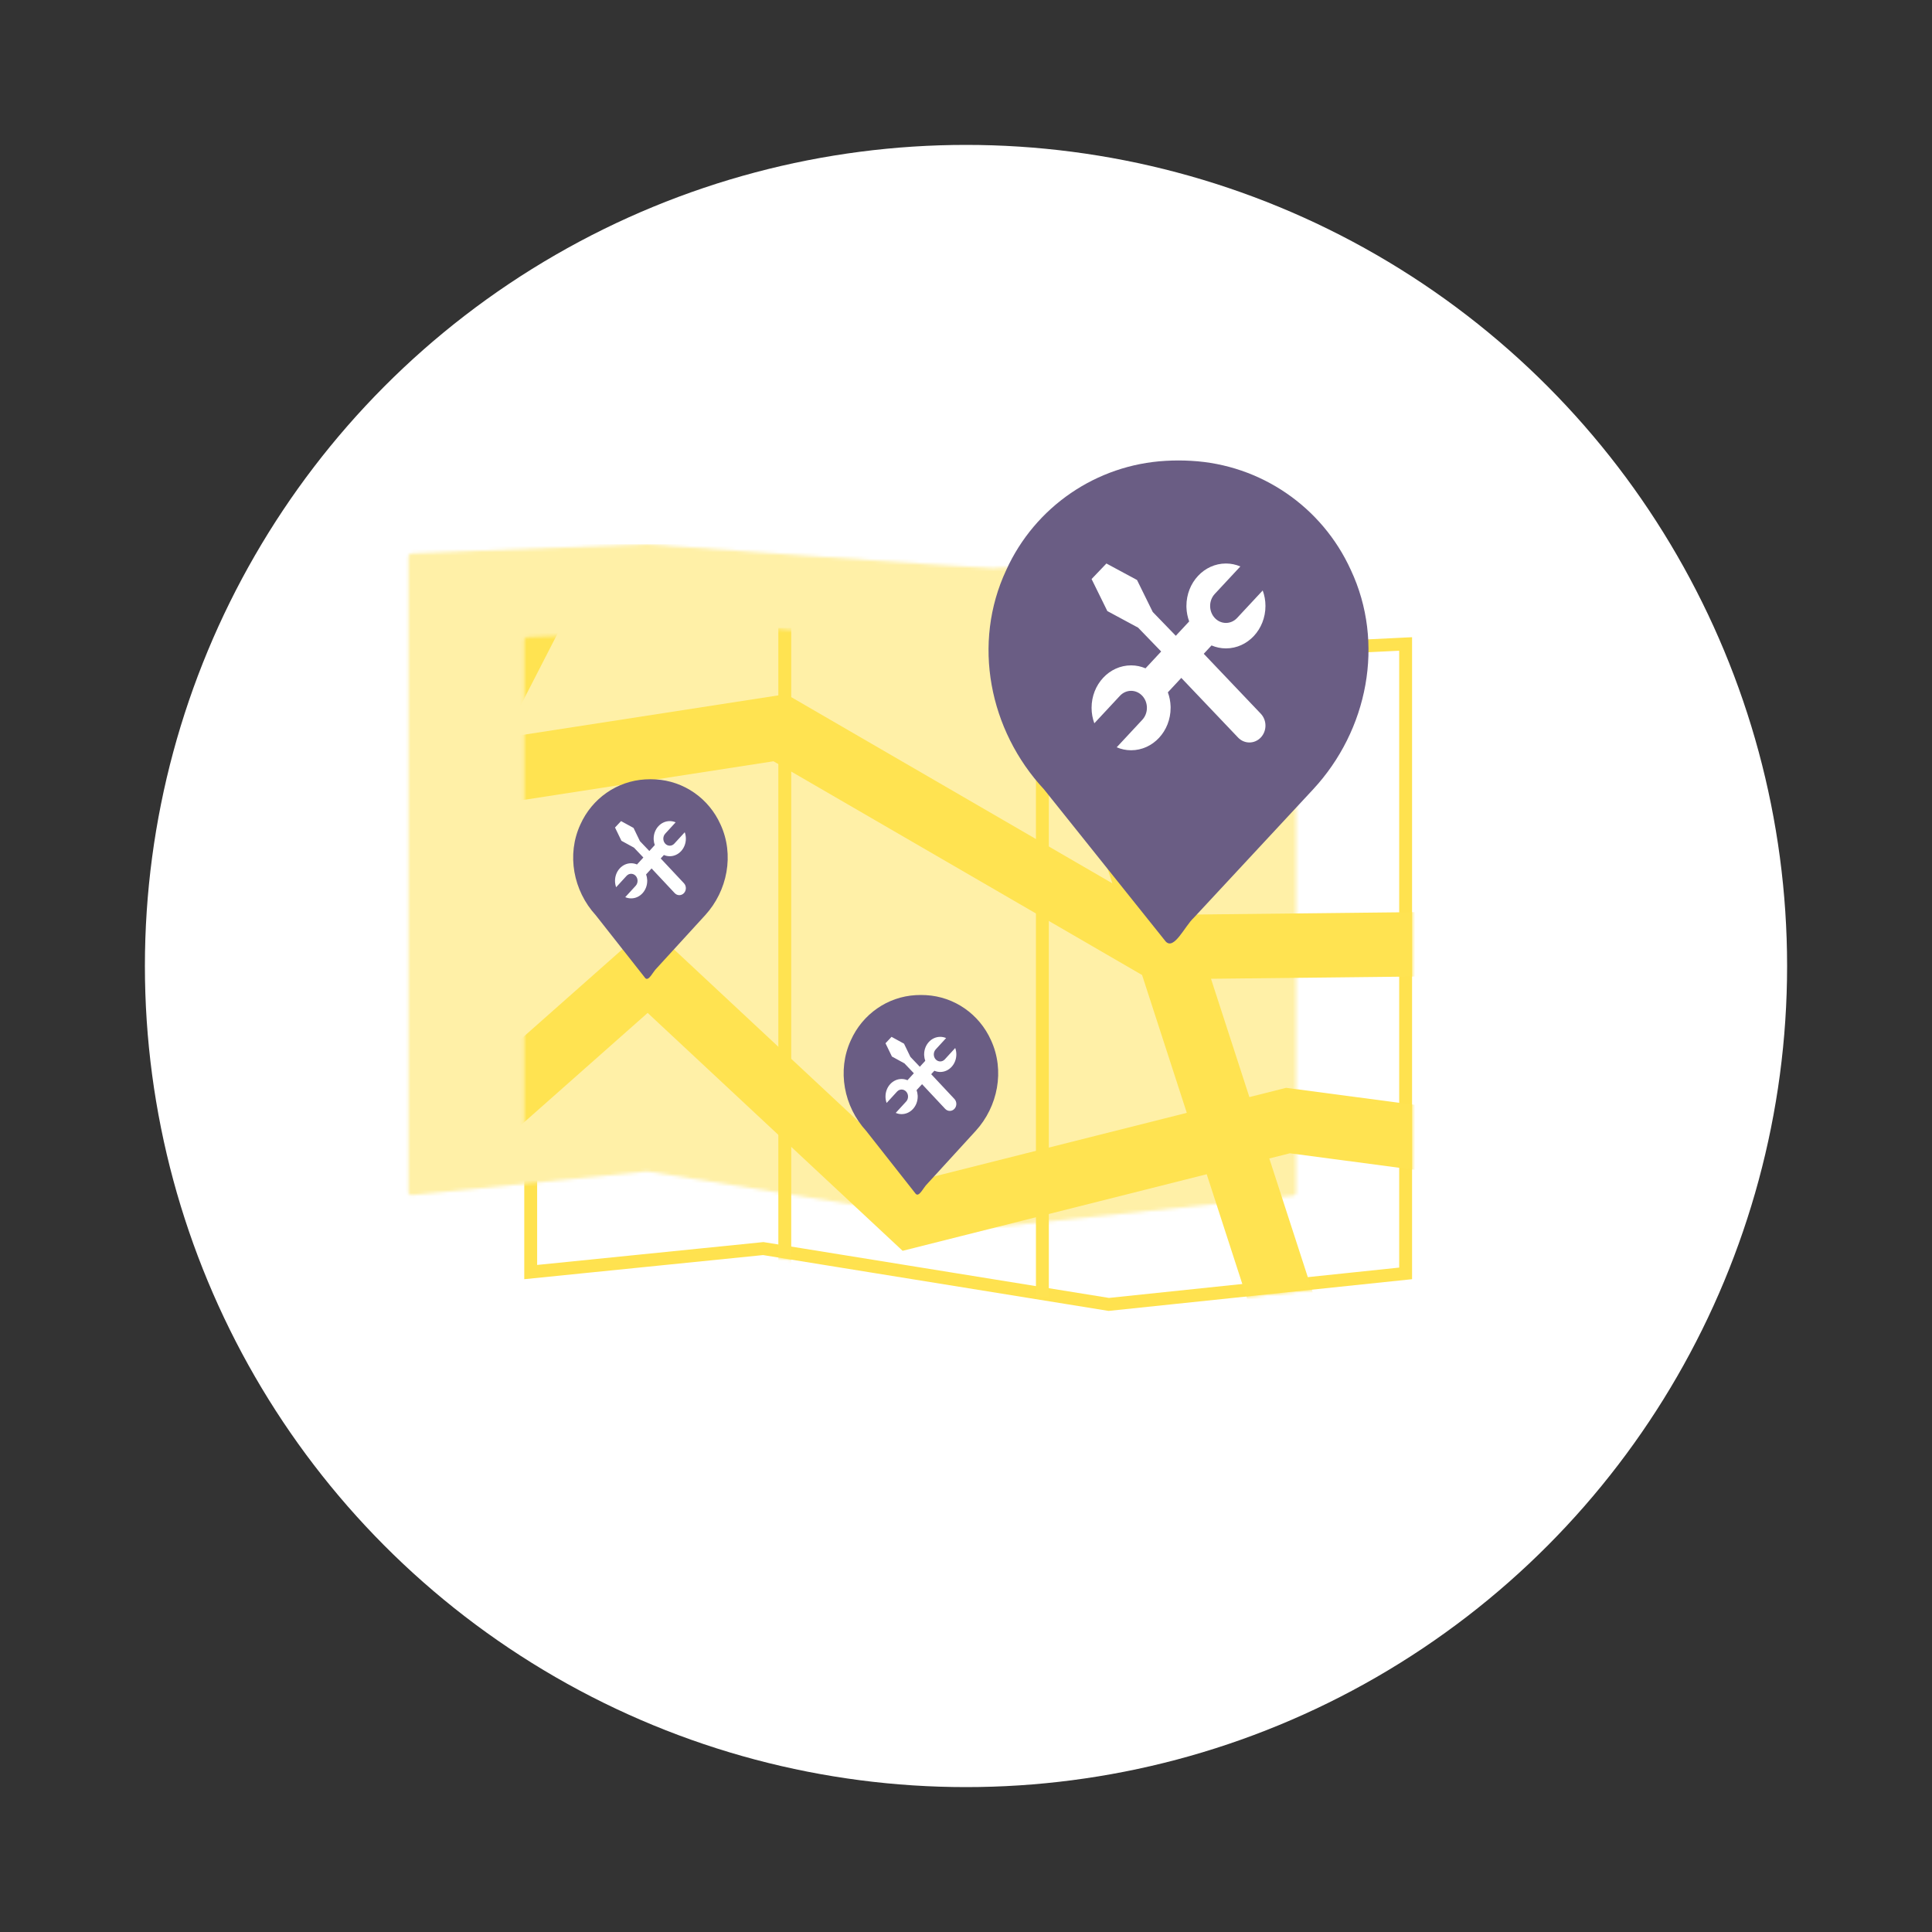 <?xml version="1.0" encoding="UTF-8"?>
<svg width="600px" height="600px" viewBox="0 0 600 600" version="1.1" xmlns="http://www.w3.org/2000/svg" xmlns:xlink="http://www.w3.org/1999/xlink">
    <rect x="0" y="0" width="600" height="600" fill="#333333" stroke="none"/>
    <!-- Generator: Sketch 57.1 (83088) - https://sketch.com -->
    <title>Werkstattbindung_600x600</title>
    <desc>Created with Sketch.</desc>
    <defs>
        <path d="M1.776,2.853 L74.491,0 C74.491,0 177.34,7.459 182.384,7.459 L275.482,2.941 C276.033,2.914 276.502,3.34 276.53,3.892 C276.53,3.908 276.53,3.924 276.53,3.94 L276.53,201.364 C276.53,201.876 276.143,202.305 275.634,202.358 L182.285,212.115 L74.979,194.773 L1.915,202.154 C1.366,202.209 0.876,201.809 0.82,201.259 C0.815,201.226 0.815,201.192 0.815,201.159 L0.815,3.852 C0.815,3.315 1.239,2.874 1.776,2.853 Z" id="path-1"></path>
    </defs>
    <g id="Werkstattbindung_600x600" stroke="none" stroke-width="1" fill="none" fill-rule="evenodd">
        <g id="Group-12" transform="translate(45, 45)" fill="#FFFFFF">
            <circle id="Oval" cx="255" cy="255" r="255"></circle>
        </g>
        <g id="Group-3" transform="translate(162, 143)">
            <g id="Group" transform="translate(0, 52)">
                <mask id="mask-2" fill="white">
                    <use xlink:href="#path-1"></use>
                </mask>
                <path stroke="#FFE24F" stroke-width="4" d="M2.815,4.813 L2.815,200.052 L75.039,192.757 L182.342,210.098 L274.53,200.463 L274.53,4.99 L182.384,9.459 C180.098,9.459 159.572,8.072 126.405,5.724 C114.879,4.908 102.648,4.034 90.496,3.16 C86.243,2.854 82.304,2.57 78.776,2.315 C77.541,2.226 76.446,2.147 75.503,2.079 C74.981,2.041 74.981,2.041 74.641,2.016 C74.529,2.008 74.511,2.007 74.457,2.003 L2.815,4.813 Z"></path>
                <rect id="Rectangle" fill="#FFF0A7" mask="url(#mask-2)" x="-36" y="-26" width="349" height="263"></rect>
                <path d="M39.134,119.569 L118.317,193.452 L212.755,169.67 L234.082,235.406 L253.106,229.234 L232.193,164.775 L238.586,163.165 L324.119,174.487 L348.181,87.475 L207.621,89.037 L159.748,-58.524 L33.94,-86.435 L-41.159,59.879 L78.213,41.422 L192.683,107.802 L206.569,150.603 L123.996,171.397 L39.488,92.546 L-69.443,188.973 L-56.187,203.949 L39.134,119.569 Z M183.444,79.325 L82.137,20.578 L-5.458,34.121 L44.682,-63.565 L144.252,-41.476 L183.444,79.325 Z M214.087,108.966 L321.819,107.769 L309.483,152.375 L237.414,142.835 L226.007,145.708 L214.087,108.966 Z" id="Path-3" fill="#FFE351" fill-rule="nonzero" mask="url(#mask-2)"></path>
                <polygon id="Path-7" fill="#FFE351" fill-rule="nonzero" mask="url(#mask-2)" points="79.722 -1.42108547e-14 79.722 207.737 83.722 207.737 83.722 -1.42108547e-14"></polygon>
                <polygon id="Path-7-Copy" fill="#FFE351" fill-rule="nonzero" mask="url(#mask-2)" points="159.722 -1.42108547e-14 159.722 207.737 163.722 207.737 163.722 -1.42108547e-14"></polygon>
            </g>
            <g id="Group-2" transform="translate(145, 0)">
                <path d="M62.934,0.117 C61.626,0.041 60.306,0 58.972,0 C57.643,0 56.323,0.041 55.012,0.117 C33.501,1.324 14.433,14.376 5.51,34.004 C-5.155,56.716 0.142,83.79 17.248,102.173 L55.012,149.383 C57.619,152.195 60.925,144.636 63.732,142.027 C63.816,141.951 76.162,128.666 100.771,102.173 C117.85,83.79 123.145,56.658 112.509,34.004 C103.575,14.356 84.475,1.297 62.934,0.117" id="Combined-Shape-Copy-7" fill="#6A5D84"></path>
                <path d="M73.727,32 C75.309,32 76.815,32.332 78.203,32.917 L78.203,32.917 L70.255,41.454 C68.338,43.513 68.338,46.852 70.255,48.911 C72.172,50.97 75.281,50.97 77.198,48.911 L77.198,48.911 L85.146,40.374 C85.691,41.865 86,43.483 86,45.182 C86,52.462 80.505,58.364 73.727,58.364 C72.145,58.364 70.639,58.031 69.251,57.446 L69.251,57.446 L66.837,60.04 C66.862,60.066 66.887,60.092 66.912,60.118 L84.54,78.64 C86.487,80.687 86.487,84.003 84.539,86.049 C82.592,88.095 79.434,88.095 77.487,86.049 L59.863,67.529 L55.691,72.011 C56.187,73.366 56.487,74.826 56.538,76.357 L56.545,76.818 C56.545,84.099 51.051,90 44.273,90 C42.691,90 41.185,89.668 39.797,89.083 L39.797,89.083 L47.745,80.546 C49.662,78.487 49.662,75.148 47.745,73.089 C45.828,71.03 42.719,71.03 40.802,73.089 L40.802,73.089 L32.854,81.626 C32.309,80.135 32,78.517 32,76.818 C32,69.538 37.495,63.636 44.273,63.636 C45.855,63.636 47.361,63.969 48.749,64.554 L48.749,64.554 L53.611,59.329 L46.406,51.878 L46.394,51.891 L36.893,46.77 L32,36.824 L36.608,32 L46.11,37.122 L50.992,47.046 L58.154,54.451 L62.309,49.989 C61.813,48.634 61.513,47.174 61.462,45.643 L61.455,45.182 C61.455,37.901 66.949,32 73.727,32 Z" id="Combined-Shape" fill="#FFFFFF" fill-rule="nonzero"></path>
            </g>
            <g id="Group-2" transform="translate(100, 166)">
                <path d="M25.6,0.049 C25.068,0.017 24.531,0 23.988,0 C23.448,0 22.911,0.017 22.378,0.049 C13.627,0.547 5.871,5.942 2.241,14.055 C-2.097,23.443 0.058,34.633 7.016,42.232 L22.378,61.745 C23.438,62.907 24.783,59.783 25.925,58.704 C25.959,58.673 30.981,53.182 40.992,42.232 C47.939,34.633 50.093,23.418 45.766,14.055 C42.132,5.934 34.363,0.536 25.6,0.049" id="Combined-Shape-Copy-7" fill="#6A5D84"></path>
                <path d="M30,13 C30.645,13 31.258,13.137 31.823,13.38 L31.823,13.38 L28.585,16.912 C27.805,17.764 27.805,19.146 28.585,19.998 C29.366,20.85 30.633,20.85 31.414,19.998 L31.414,19.998 L34.652,16.465 C34.874,17.082 35,17.751 35,18.455 C35,21.467 32.761,23.909 30,23.909 C29.355,23.909 28.742,23.772 28.177,23.529 L28.177,23.529 L27.192,24.602 C27.203,24.613 27.213,24.624 27.223,24.635 L34.405,32.299 C35.198,33.146 35.198,34.519 34.405,35.365 C33.611,36.212 32.325,36.212 31.532,35.365 L24.352,27.702 L22.652,29.556 C22.842,30.085 22.962,30.652 22.992,31.246 L23,31.545 C23,34.558 20.762,37 18,37 C17.355,37 16.742,36.863 16.177,36.62 L16.177,36.62 L19.415,33.088 C20.195,32.236 20.195,30.854 19.415,30.002 C18.634,29.15 17.367,29.15 16.586,30.002 L16.586,30.002 L13.348,33.535 C13.126,32.918 13,32.249 13,31.545 C13,28.533 15.239,26.091 18,26.091 C18.645,26.091 19.258,26.228 19.823,26.471 L19.823,26.471 L21.804,24.309 L18.869,21.225 L18.864,21.231 L14.993,19.112 L13,14.996 L14.877,13 L18.748,15.119 L20.737,19.227 L23.655,22.29 L25.348,20.444 C25.158,19.915 25.038,19.348 25.008,18.754 L25,18.455 C25,15.442 27.238,13 30,13 Z" id="Combined-Shape" fill="#FFFFFF" fill-rule="nonzero"></path>
            </g>
            <g id="Group-2-Copy" transform="translate(16, 99)">
                <path d="M25.6,0.049 C25.068,0.017 24.531,0 23.988,0 C23.448,0 22.911,0.017 22.378,0.049 C13.627,0.547 5.871,5.942 2.241,14.055 C-2.097,23.443 0.058,34.633 7.016,42.232 L22.378,61.745 C23.438,62.907 24.783,59.783 25.925,58.704 C25.959,58.673 30.981,53.182 40.992,42.232 C47.939,34.633 50.093,23.418 45.766,14.055 C42.132,5.934 34.363,0.536 25.6,0.049" id="Combined-Shape-Copy-7" fill="#6A5D84"></path>
                <path d="M30,13 C30.645,13 31.258,13.137 31.823,13.38 L31.823,13.38 L28.585,16.912 C27.805,17.764 27.805,19.146 28.585,19.998 C29.366,20.85 30.633,20.85 31.414,19.998 L31.414,19.998 L34.652,16.465 C34.874,17.082 35,17.751 35,18.455 C35,21.467 32.761,23.909 30,23.909 C29.355,23.909 28.742,23.772 28.177,23.529 L28.177,23.529 L27.192,24.602 C27.203,24.613 27.213,24.624 27.223,24.635 L34.405,32.299 C35.198,33.146 35.198,34.519 34.405,35.365 C33.611,36.212 32.325,36.212 31.532,35.365 L24.352,27.702 L22.652,29.556 C22.842,30.085 22.962,30.652 22.992,31.246 L23,31.545 C23,34.558 20.762,37 18,37 C17.355,37 16.742,36.863 16.177,36.62 L16.177,36.62 L19.415,33.088 C20.195,32.236 20.195,30.854 19.415,30.002 C18.634,29.15 17.367,29.15 16.586,30.002 L16.586,30.002 L13.348,33.535 C13.126,32.918 13,32.249 13,31.545 C13,28.533 15.239,26.091 18,26.091 C18.645,26.091 19.258,26.228 19.823,26.471 L19.823,26.471 L21.804,24.309 L18.869,21.225 L18.864,21.231 L14.993,19.112 L13,14.996 L14.877,13 L18.748,15.119 L20.737,19.227 L23.655,22.29 L25.348,20.444 C25.158,19.915 25.038,19.348 25.008,18.754 L25,18.455 C25,15.442 27.238,13 30,13 Z" id="Combined-Shape" fill="#FFFFFF" fill-rule="nonzero"></path>
            </g>
        </g>
    </g>
</svg>